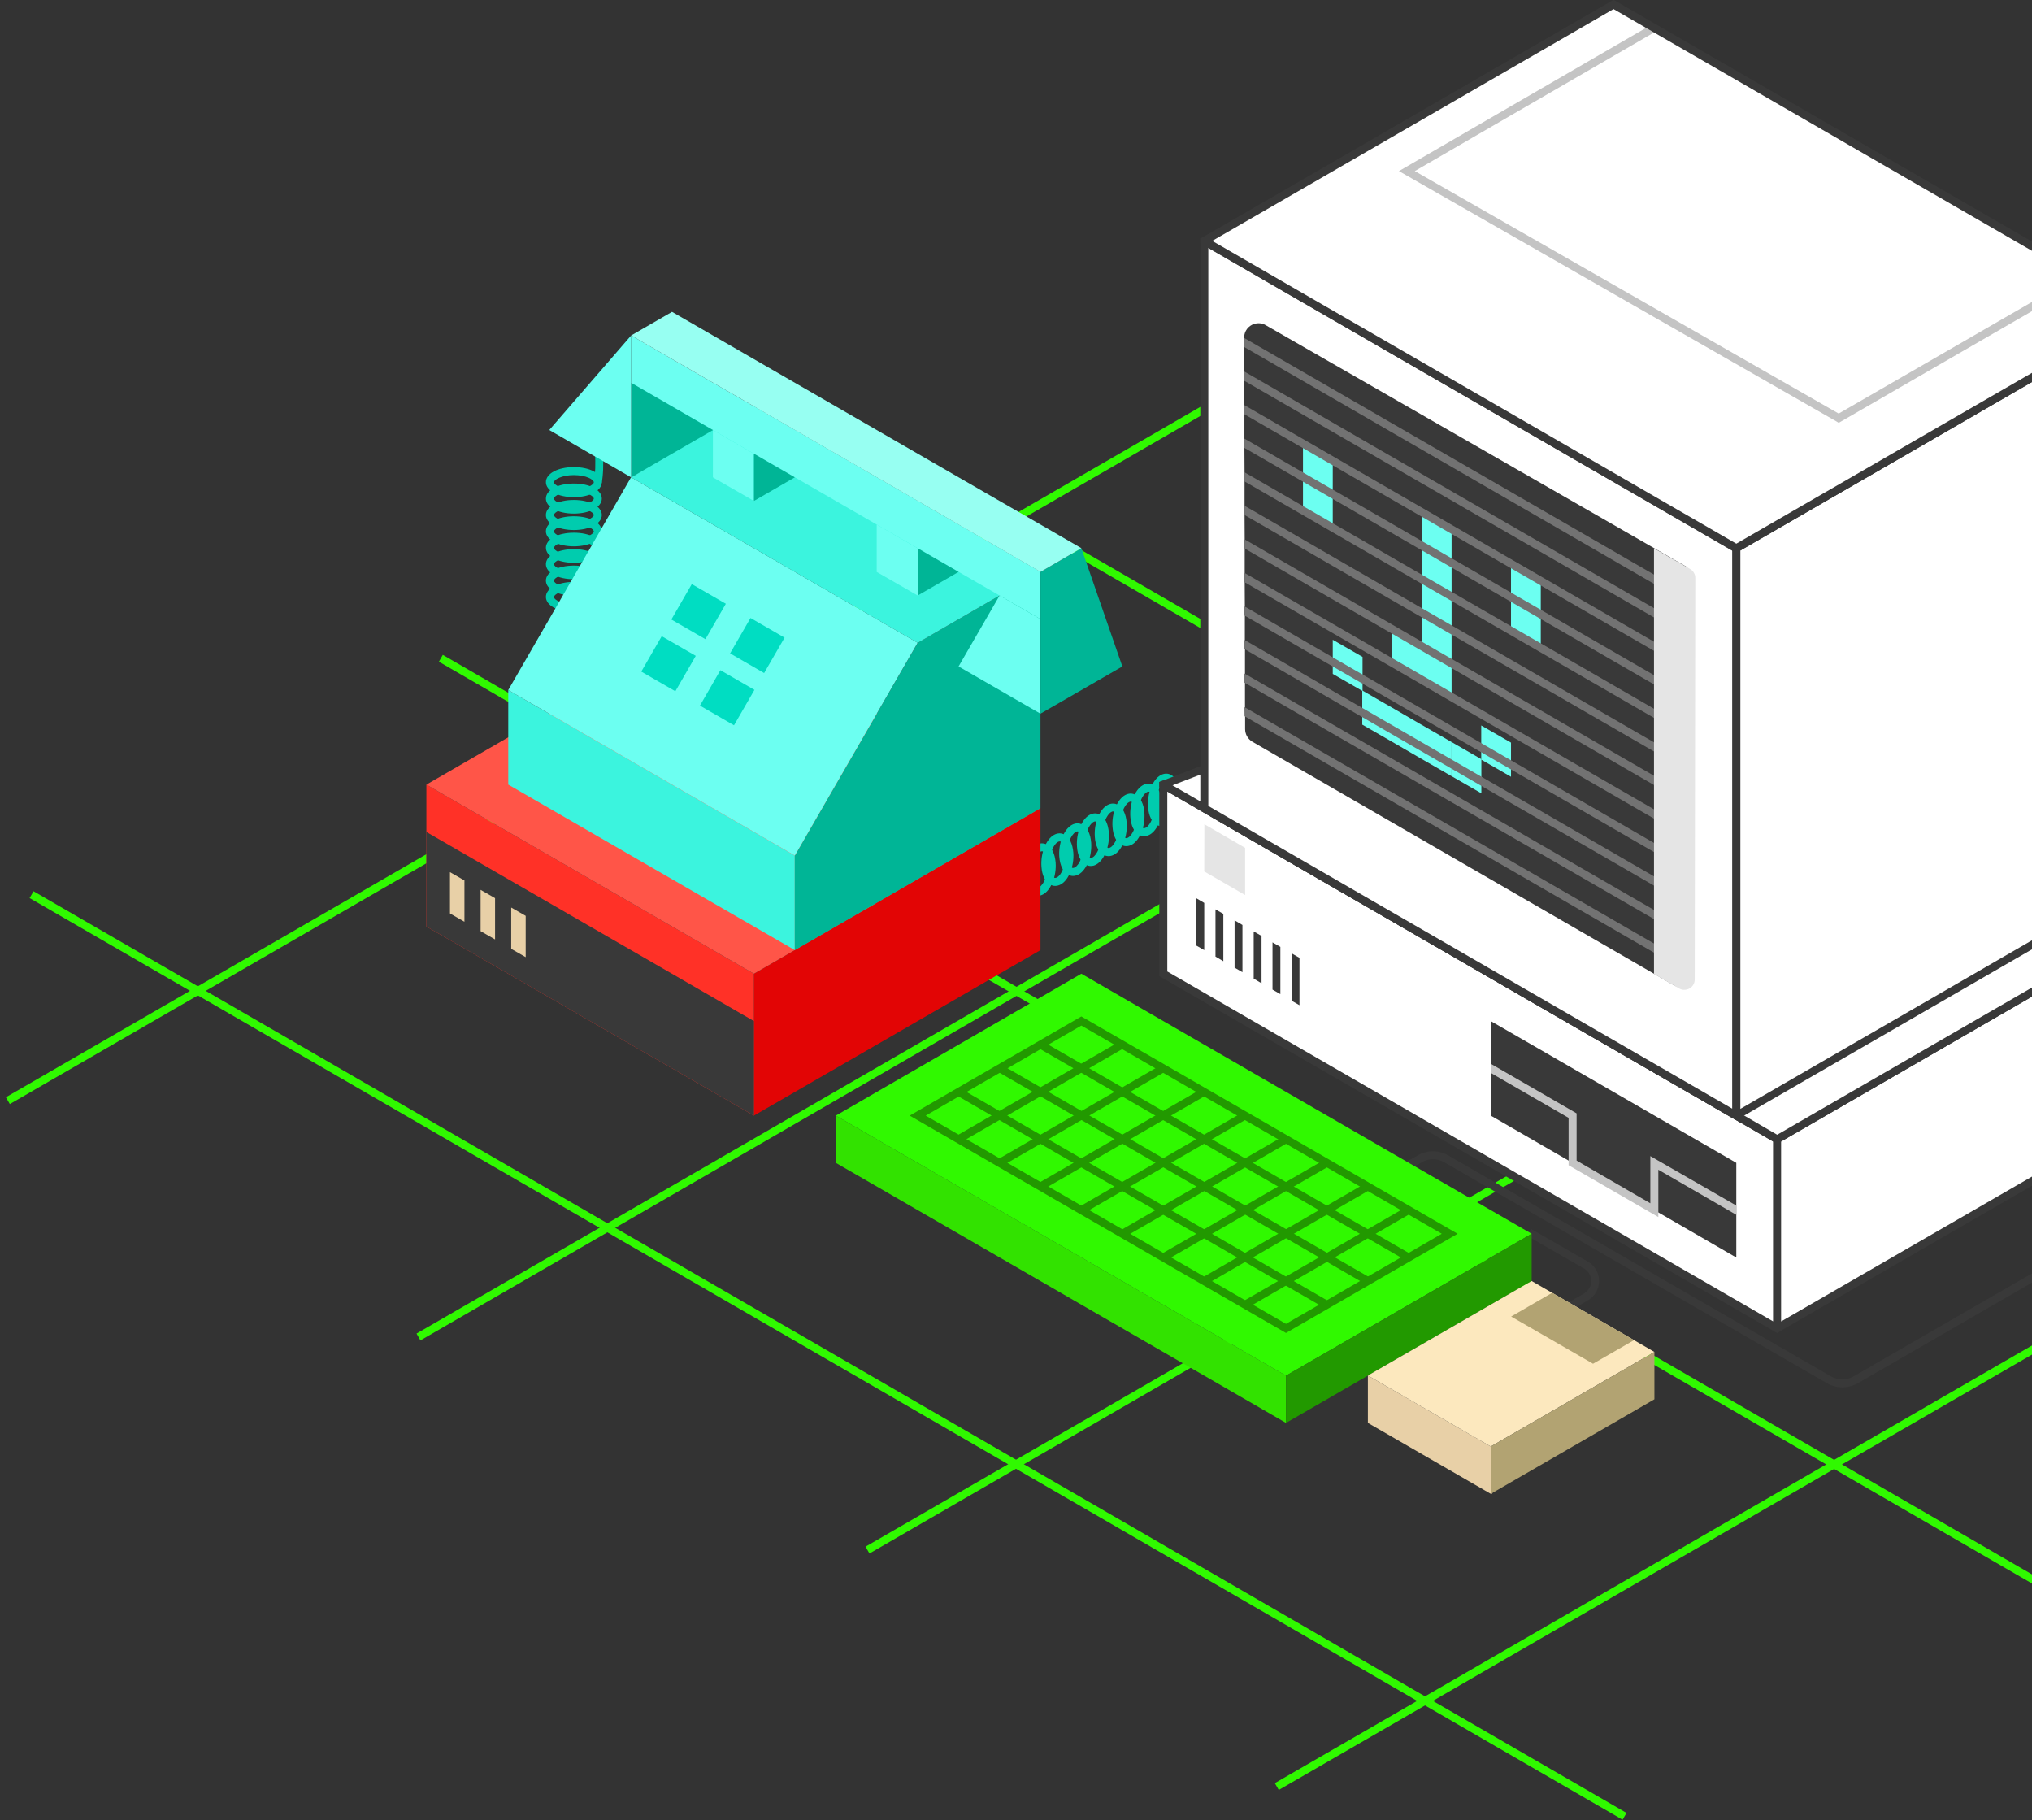 <svg width="776" height="695" viewBox="0 0 776 695" fill="none" xmlns="http://www.w3.org/2000/svg">
<rect x="0" y="0" width="776" height="695" fill="#333333" stroke="none"/>
<g clip-path="url(#clip0_2_30983)">
<path d="M642.999 48.674L2.246 419.001L3.748 421.602L644.502 51.276L642.999 48.674Z" fill="#30F900"/>
<path d="M799.813 138.914L159.059 509.24L160.562 511.841L801.315 141.515L799.813 138.914Z" fill="#30F900"/>
<path d="M893.038 265.51L330.539 590.609L332.041 593.211L894.541 268.111L893.038 265.51Z" fill="#30F900"/>
<path d="M1049.34 355.815L486.842 680.915L488.345 683.516L1050.84 358.416L1049.34 355.815Z" fill="#30F900"/>
<path d="M12.808 340.33L11.304 342.93L619.64 694.883L621.144 692.283L12.808 340.33Z" fill="#30F900"/>
<path d="M169.104 250.074L167.6 252.675L775.936 604.628L777.44 602.027L169.104 250.074Z" fill="#30F900"/>
<path d="M328.319 161.09L326.815 163.69L935.151 515.644L936.655 513.043L328.319 161.09Z" fill="#30F900"/>
<path d="M512.167 86.189L510.663 88.789L1088.59 423.147L1090.09 420.547L512.167 86.189Z" fill="#30F900"/>
<path d="M396.216 342.105C395.572 342.105 394.929 341.944 394.339 341.622C392.408 340.603 391.228 338.081 390.959 334.755C390.584 329.658 392.676 324.347 395.733 322.63C397.074 321.879 398.523 321.826 399.756 322.523C401.687 323.542 402.867 326.064 403.136 329.39C403.511 334.487 401.419 339.798 398.362 341.515C397.664 341.891 396.913 342.105 396.216 342.105ZM397.182 325.259C395.411 326.225 393.641 330.302 393.963 334.487C394.124 336.955 394.982 338.511 395.733 338.886C395.948 338.994 396.27 339.101 396.86 338.779C398.63 337.813 400.4 333.736 400.078 329.551C399.917 327.083 399.059 325.527 398.308 325.152C398.093 325.045 397.772 324.991 397.182 325.259Z" fill="#00CCAE"/>
<path d="M402.975 338.296C402.331 338.296 401.687 338.135 401.097 337.813C399.166 336.794 397.932 334.272 397.718 330.946C397.342 325.849 399.434 320.538 402.492 318.821C403.833 318.07 405.281 318.016 406.515 318.714C408.446 319.733 409.626 322.255 409.894 325.581C410.27 330.678 408.178 335.989 405.12 337.706C404.423 338.082 403.726 338.296 402.975 338.296ZM404.637 321.289C404.476 321.289 404.262 321.343 403.994 321.504C402.224 322.469 400.453 326.547 400.775 330.731C400.936 333.199 401.794 334.755 402.545 335.131C402.76 335.238 403.135 335.345 403.672 335.023C405.442 334.058 407.212 329.98 406.89 325.796C406.729 323.328 405.871 321.772 405.12 321.396C404.959 321.343 404.852 321.289 404.637 321.289Z" fill="#00CCAE"/>
<path d="M409.787 334.487C409.143 334.487 408.499 334.326 407.909 334.004C405.978 332.985 404.798 330.463 404.53 327.137C404.155 322.04 406.247 316.729 409.304 315.012C410.645 314.261 412.093 314.207 413.327 314.905C415.258 315.924 416.438 318.446 416.706 321.772C417.082 326.869 414.99 332.18 411.932 333.897C411.235 334.272 410.484 334.487 409.787 334.487ZM411.45 317.48C411.289 317.48 411.074 317.534 410.806 317.695C409.036 318.66 407.266 322.738 407.588 326.922C407.749 329.39 408.607 330.946 409.358 331.322C409.572 331.429 409.894 331.536 410.484 331.214C412.254 330.249 414.024 326.171 413.703 321.987C413.542 319.519 412.683 317.963 411.932 317.587C411.772 317.534 411.611 317.48 411.45 317.48Z" fill="#00CCAE"/>
<path d="M416.546 330.678C415.902 330.678 415.258 330.517 414.668 330.195C412.737 329.176 411.503 326.654 411.289 323.328C410.913 318.231 413.005 312.92 416.063 311.203C417.404 310.452 418.852 310.398 420.086 311.096C422.017 312.115 423.197 314.637 423.465 317.963C423.841 323.06 421.749 328.371 418.691 330.088C417.994 330.517 417.297 330.678 416.546 330.678ZM418.208 313.671C418.048 313.671 417.833 313.725 417.565 313.886C415.795 314.851 414.025 318.929 414.346 323.113C414.507 325.581 415.366 327.137 416.117 327.513C416.331 327.62 416.653 327.727 417.243 327.405C419.013 326.44 420.783 322.362 420.461 318.178C420.3 315.71 419.442 314.154 418.691 313.778C418.53 313.725 418.423 313.671 418.208 313.671Z" fill="#00CCAE"/>
<path d="M423.358 326.922C422.714 326.922 422.071 326.761 421.48 326.439C419.549 325.42 418.316 322.898 418.101 319.572C417.726 314.475 419.818 309.164 422.875 307.447C424.216 306.696 425.664 306.642 426.898 307.34C428.829 308.359 430.009 310.881 430.277 314.207C430.653 319.304 428.561 324.615 425.503 326.332C424.806 326.708 424.055 326.922 423.358 326.922ZM425.021 309.861C424.86 309.861 424.645 309.915 424.377 310.076C422.607 311.042 420.837 315.119 421.159 319.304C421.32 321.772 422.178 323.328 422.929 323.703C423.143 323.81 423.465 323.918 424.055 323.596C425.825 322.63 427.595 318.553 427.274 314.368C427.113 311.9 426.254 310.344 425.503 309.969C425.343 309.915 425.182 309.861 425.021 309.861Z" fill="#00CCAE"/>
<path d="M430.116 323.113C429.473 323.113 428.829 322.952 428.239 322.63C426.308 321.611 425.074 319.089 424.86 315.763C424.484 310.666 426.576 305.355 429.634 303.638C430.975 302.887 432.423 302.833 433.657 303.531C435.588 304.55 436.821 307.072 437.036 310.398C437.411 315.495 435.32 320.806 432.262 322.523C431.565 322.898 430.867 323.113 430.116 323.113ZM431.779 306.106C431.618 306.106 431.404 306.16 431.136 306.321C429.365 307.286 427.595 311.364 427.917 315.548C428.078 318.016 428.936 319.572 429.687 319.948C429.902 320.055 430.224 320.162 430.814 319.84C432.584 318.875 434.354 314.797 434.032 310.613C433.871 308.145 433.013 306.589 432.262 306.213C432.101 306.16 431.994 306.106 431.779 306.106Z" fill="#00CCAE"/>
<path d="M436.929 319.304C436.285 319.304 435.641 319.143 435.051 318.821C433.12 317.802 431.887 315.28 431.672 311.954C431.296 306.857 433.388 301.546 436.446 299.829C437.787 299.078 439.235 299.024 440.469 299.722C442.4 300.741 443.634 303.263 443.848 306.589C444.224 311.686 442.132 316.997 439.074 318.714C438.377 319.089 437.626 319.304 436.929 319.304ZM438.592 302.297C438.431 302.297 438.216 302.351 437.948 302.511C436.178 303.477 434.408 307.555 434.729 311.739C434.89 314.207 435.749 315.763 436.5 316.139C436.714 316.246 437.036 316.353 437.626 316.031C439.396 315.066 441.166 310.988 440.844 306.803C440.684 304.336 439.825 302.78 439.074 302.404C438.913 302.351 438.752 302.297 438.592 302.297Z" fill="#00CCAE"/>
<path d="M443.687 315.495C443.044 315.495 442.4 315.334 441.81 315.012C439.879 313.993 438.645 311.471 438.431 308.145C438.055 303.048 440.147 297.737 443.205 296.02C444.546 295.269 445.994 295.215 447.228 295.913C449.159 296.932 450.392 299.454 450.607 302.78C450.982 307.877 448.891 313.188 445.833 314.905C445.136 315.334 444.438 315.495 443.687 315.495ZM445.35 298.488C445.189 298.488 444.975 298.541 444.707 298.702C442.936 299.668 441.166 303.746 441.488 307.93C441.649 310.398 442.507 311.954 443.258 312.33C443.473 312.437 443.795 312.544 444.385 312.222C446.155 311.257 447.925 307.179 447.603 302.994C447.442 300.527 446.584 298.971 445.833 298.595C445.672 298.541 445.565 298.488 445.35 298.488Z" fill="#00CCAE"/>
<path d="M287.917 426.014V371.827L397.343 308.627V362.814L287.917 426.014Z" fill="#E20505"/>
<path d="M287.917 371.827L162.829 299.614V353.801L287.917 426.014V371.827Z" fill="#FF3127"/>
<path d="M272.254 236.415L162.829 299.614L287.917 371.827L397.343 308.627L272.254 236.415Z" fill="#FF5548"/>
<path d="M162.829 317.694L287.917 389.907V426.014L162.829 353.801V317.694Z" fill="#393939"/>
<path d="M200.752 365.497L195.227 362.331V346.558L200.752 349.723V365.497Z" fill="#E8D0A7"/>
<path d="M189.059 358.736L183.534 355.571V339.798L189.059 342.963V358.736Z" fill="#E8D0A7"/>
<path d="M177.365 351.977L171.84 348.811V333.038L177.365 336.203V351.977Z" fill="#E8D0A7"/>
<path d="M229.771 184.428L226.821 183.784C228.001 178.311 226.821 166.669 226.821 166.562L229.825 166.24C229.879 166.723 231.059 178.472 229.771 184.428Z" fill="#00CCAE"/>
<path d="M219.15 189.846C213.089 189.846 208.476 187.378 208.476 184.106C208.476 180.833 213.035 178.365 219.15 178.365C225.265 178.365 229.825 180.833 229.825 184.106C229.825 187.378 225.212 189.846 219.15 189.846ZM219.15 181.423C214.43 181.423 211.534 183.194 211.534 184.159C211.534 185.125 214.43 186.896 219.15 186.896C223.871 186.896 226.767 185.125 226.767 184.159C226.767 183.14 223.871 181.423 219.15 181.423Z" fill="#00CCAE"/>
<path d="M219.15 196.124C213.089 196.124 208.476 193.656 208.476 190.383C208.476 187.11 213.035 184.643 219.15 184.643C225.265 184.643 229.825 187.11 229.825 190.383C229.825 193.656 225.212 196.124 219.15 196.124ZM219.15 187.647C214.43 187.647 211.534 189.417 211.534 190.383C211.534 191.349 214.43 193.119 219.15 193.119C223.871 193.119 226.767 191.349 226.767 190.383C226.767 189.417 223.871 187.647 219.15 187.647Z" fill="#00CCAE"/>
<path d="M219.15 202.401C213.089 202.401 208.476 199.933 208.476 196.66C208.476 193.387 213.035 190.919 219.15 190.919C225.265 190.919 229.825 193.387 229.825 196.66C229.825 199.933 225.212 202.401 219.15 202.401ZM219.15 193.924C214.43 193.924 211.534 195.694 211.534 196.66C211.534 197.626 214.43 199.396 219.15 199.396C223.871 199.396 226.767 197.626 226.767 196.66C226.767 195.694 223.871 193.924 219.15 193.924Z" fill="#00CCAE"/>
<path d="M219.15 208.624C213.089 208.624 208.476 206.156 208.476 202.883C208.476 199.61 213.035 197.143 219.15 197.143C225.265 197.143 229.825 199.61 229.825 202.883C229.825 206.156 225.212 208.624 219.15 208.624ZM219.15 200.201C214.43 200.201 211.534 201.971 211.534 202.937C211.534 203.902 214.43 205.673 219.15 205.673C223.871 205.673 226.767 203.902 226.767 202.937C226.767 201.971 223.871 200.201 219.15 200.201Z" fill="#00CCAE"/>
<path d="M219.15 214.901C213.089 214.901 208.476 212.433 208.476 209.16C208.476 205.888 213.035 203.42 219.15 203.42C225.265 203.42 229.825 205.888 229.825 209.16C229.825 212.433 225.212 214.901 219.15 214.901ZM219.15 206.478C214.43 206.478 211.534 208.248 211.534 209.214C211.534 210.18 214.43 211.95 219.15 211.95C223.871 211.95 226.767 210.18 226.767 209.214C226.767 208.195 223.871 206.478 219.15 206.478Z" fill="#00CCAE"/>
<path d="M219.15 221.178C213.089 221.178 208.476 218.71 208.476 215.437C208.476 212.165 213.035 209.697 219.15 209.697C225.265 209.697 229.825 212.165 229.825 215.437C229.825 218.71 225.212 221.178 219.15 221.178ZM219.15 212.701C214.43 212.701 211.534 214.472 211.534 215.437C211.534 216.403 214.43 218.174 219.15 218.174C223.871 218.174 226.767 216.403 226.767 215.437C226.767 214.472 223.871 212.701 219.15 212.701Z" fill="#00CCAE"/>
<path d="M219.15 227.455C213.089 227.455 208.476 224.987 208.476 221.715C208.476 218.442 213.035 215.974 219.15 215.974C225.265 215.974 229.825 218.442 229.825 221.715C229.825 224.987 225.212 227.455 219.15 227.455ZM219.15 218.979C214.43 218.979 211.534 220.749 211.534 221.715C211.534 222.68 214.43 224.451 219.15 224.451C223.871 224.451 226.767 222.68 226.767 221.715C226.767 220.749 223.871 218.979 219.15 218.979Z" fill="#00CCAE"/>
<path d="M219.15 233.678C213.089 233.678 208.476 231.21 208.476 227.938C208.476 224.665 213.035 222.197 219.15 222.197C225.265 222.197 229.825 224.665 229.825 227.938C229.825 231.21 225.212 233.678 219.15 233.678ZM219.15 225.255C214.43 225.255 211.534 227.026 211.534 227.991C211.534 228.957 214.43 230.728 219.15 230.728C223.871 230.728 226.767 228.957 226.767 227.991C226.767 227.026 223.871 225.255 219.15 225.255Z" fill="#00CCAE"/>
<path d="M241.036 146.175V182.282L281.588 160.607L241.036 146.175Z" fill="#00B596"/>
<path d="M241.036 128.095L209.763 164.202L241.036 182.282V128.095Z" fill="#6CFFF1"/>
<path d="M194.101 299.614L303.526 362.814V326.708L194.101 263.508V299.614Z" fill="#3BF4DE"/>
<path d="M303.526 326.708L350.461 245.481L397.342 218.388V308.627L303.526 362.814V326.708Z" fill="#00B596"/>
<path d="M241.005 182.242L194.096 263.502L303.538 326.702L350.446 245.442L241.005 182.242Z" fill="#6CFFF1"/>
<path d="M264.187 223.045L256.382 236.565L269.389 244.076L277.194 230.556L264.187 223.045Z" fill="#00DDC2"/>
<path d="M252.705 242.939L244.9 256.459L257.907 263.97L265.711 250.45L252.705 242.939Z" fill="#00DDC2"/>
<path d="M286.614 235.984L278.809 249.504L291.816 257.015L299.621 243.495L286.614 235.984Z" fill="#00DDC2"/>
<path d="M275.105 255.924L267.3 269.444L280.307 276.955L288.112 263.435L275.105 255.924Z" fill="#00DDC2"/>
<path d="M397.343 218.388L287.917 155.188L241.036 182.282L350.461 245.481L397.343 218.388Z" fill="#3BF4DE"/>
<path d="M272.254 182.282L287.917 191.295V173.269L272.254 164.202V182.282Z" fill="#6CFFF1"/>
<path d="M287.917 191.295L303.526 182.282V164.202L287.917 173.269V191.295Z" fill="#00B596"/>
<path d="M334.798 218.388L350.461 227.401V209.375L334.798 200.308V218.388Z" fill="#6CFFF1"/>
<path d="M350.461 227.401L366.07 218.388V200.308L350.461 209.375V227.401Z" fill="#00B596"/>
<path d="M241.036 128.095L397.343 218.388V236.415L241.036 146.175V128.095Z" fill="#6CFFF1"/>
<path d="M381.733 227.401L366.07 254.495L397.342 272.521V236.415L381.733 227.401Z" fill="#6CFFF1"/>
<path d="M397.343 272.521L428.615 254.495L412.952 209.321L397.343 218.388V272.521Z" fill="#00B596"/>
<path d="M412.952 209.321L256.645 119.082L241.036 128.095L397.343 218.388L412.952 209.321Z" fill="#97FFF2"/>
<path d="M585.619 508.527L584.117 505.899L604.876 493.935C606.592 492.915 607.665 491.145 607.665 489.16C607.665 487.175 606.646 485.351 604.876 484.385L584.922 472.904L571.082 480.898L569.581 478.269L584.922 469.417L606.378 481.756C609.06 483.312 610.669 486.048 610.669 489.16C610.669 492.271 609.06 495.008 606.378 496.563L585.619 508.527Z" fill="#393939"/>
<path d="M703.573 529.773C701.535 529.773 699.55 529.236 697.727 528.217L551.558 443.825C548.876 442.27 545.604 442.27 542.922 443.825L532.354 449.888L530.853 447.259L541.42 441.196C545.014 439.104 549.466 439.104 553.06 441.196L699.229 525.588C701.911 527.144 705.183 527.144 707.865 525.588L859.505 438.031C862.187 436.475 863.796 433.686 863.796 430.574C863.796 427.462 862.187 424.672 859.505 423.116L834.616 408.738L836.118 406.109L861.007 420.488C864.654 422.58 866.854 426.389 866.854 430.574C866.854 434.812 864.654 438.568 861.007 440.66L709.366 528.27C707.596 529.236 705.558 529.773 703.573 529.773Z" fill="#393939"/>
<path d="M319.189 426.014V444.04L491.105 543.346V525.32L319.189 426.014Z" fill="#32E200"/>
<path d="M412.952 371.827L319.189 426.014L491.105 525.32L584.922 471.133L412.952 371.827Z" fill="#30F900"/>
<path d="M491.105 509.01L347.404 426.014L412.952 388.137L556.653 471.133L491.105 509.01ZM353.519 426.014L491.105 505.523L550.592 471.133L412.952 391.624L353.519 426.014Z" fill="#229900"/>
<path d="M427.786 397.588L365.275 433.716L366.778 436.317L429.288 400.189L427.786 397.588Z" fill="#229900"/>
<path d="M443.417 406.661L380.907 442.79L382.41 445.391L444.92 409.263L443.417 406.661Z" fill="#229900"/>
<path d="M459.068 415.661L396.557 451.789L398.06 454.39L460.57 418.262L459.068 415.661Z" fill="#229900"/>
<path d="M474.672 424.689L412.162 460.817L413.665 463.418L476.175 427.29L474.672 424.689Z" fill="#229900"/>
<path d="M490.303 433.762L427.793 469.89L429.296 472.491L491.806 436.363L490.303 433.762Z" fill="#229900"/>
<path d="M505.954 442.763L443.444 478.891L444.947 481.492L507.457 445.364L505.954 442.763Z" fill="#229900"/>
<path d="M521.558 451.789L459.047 487.917L460.55 490.519L523.06 454.391L521.558 451.789Z" fill="#229900"/>
<path d="M537.209 460.79L474.698 496.918L476.201 499.519L538.712 463.391L537.209 460.79Z" fill="#229900"/>
<path d="M366.875 415.704L365.373 418.306L506.014 499.564L507.516 496.963L366.875 415.704Z" fill="#229900"/>
<path d="M382.512 406.628L381.01 409.229L521.667 490.472L523.169 487.87L382.512 406.628Z" fill="#229900"/>
<path d="M398.158 397.653L396.655 400.254L537.296 481.529L538.799 478.928L398.158 397.653Z" fill="#229900"/>
<path d="M491.105 543.346L584.922 489.213V471.133L491.105 525.32V543.346Z" fill="#229900"/>
<path d="M522.377 543.346V525.266L569.312 552.359C569.312 552.359 571.565 571.727 569.312 570.439C567.006 569.098 522.377 543.346 522.377 543.346Z" fill="#E8D0A7"/>
<path d="M522.377 525.266L584.922 489.16L631.803 516.253L569.312 552.359L522.377 525.266Z" fill="#FCE8BE"/>
<path d="M569.312 552.359V570.439L631.803 534.333V516.253L569.312 552.359Z" fill="#B2A372"/>
<path d="M592.753 493.666L577.09 502.733L608.362 520.759L624.025 511.746L592.753 493.666Z" fill="#B2A372"/>
<path d="M444.224 371.827V299.614L678.684 435.027V507.24L444.224 371.827Z" fill="white"/>
<path d="M678.684 433.31L666.133 426.014L661.573 423.385L447.764 299.883L444.385 297.951L442.722 298.595V372.739L677.182 508.152L678.684 509.01L680.186 508.152V434.169L678.684 433.31ZM677.182 504.611L445.779 370.969V302.243L495.504 331L661.573 426.926L663.129 427.784L677.182 435.939V504.611V504.611Z" fill="#393939"/>
<path d="M678.684 435.027V507.24L834.991 417V344.788L678.684 435.027Z" fill="white"/>
<path d="M834.991 343.017L831.987 344.788L678.684 433.31L677.933 433.739L677.182 434.168V508.098L678.684 508.957L680.186 508.098L835.742 418.288L836.493 417.859V343.876L834.991 343.017ZM833.489 416.088L680.186 504.611V435.885L833.489 347.363V416.088Z" fill="#393939"/>
<path d="M834.991 344.788L631.803 227.401L444.224 299.614L678.684 435.027L834.991 344.788Z" fill="white"/>
<path d="M834.991 343.017L820.884 334.862L661.573 242.853L632.554 226.114L631.964 225.738L444.438 297.951L442.776 298.595V300.526L445.779 302.243L495.504 331L661.573 426.926L663.129 427.784L677.182 435.885L678.684 436.744L680.186 435.885L833.489 347.363L836.493 345.592V343.822L834.991 343.017ZM678.684 433.31L666.133 426.014L661.573 423.385L447.764 299.883L631.696 229.065L661.627 246.34L819.382 337.491L831.934 344.788L678.684 433.31Z" fill="#393939"/>
<path d="M459.887 308.681V91.989L663.075 209.375V426.014L459.887 308.681Z" fill="white"/>
<path d="M663.075 207.605L462.944 91.989L459.887 90.272L458.385 91.13V309.54L664.577 428.643V208.517L663.075 207.605ZM661.573 423.385L461.442 307.769V94.618L661.573 210.233V423.385V423.385Z" fill="#393939"/>
<path d="M663.075 209.375L819.328 119.082L819.382 335.721L663.075 426.014V209.375Z" fill="white"/>
<path d="M664.577 210.233L817.827 121.711L817.88 334.862L664.631 423.438V210.233H664.577ZM820.884 119.94V118.17L819.382 117.312L817.88 118.17L816.325 119.028L663.075 207.604L662.324 208.034L661.573 208.463V426.872L663.129 427.73L666.133 425.96L819.436 337.437L820.187 337.008L820.938 336.579V334.809L820.884 119.94Z" fill="#393939"/>
<path d="M663.075 209.375L459.887 91.989L616.194 1.696L819.328 119.082L663.075 209.375Z" fill="white"/>
<path d="M644.194 216.51L631.696 209.321L483.381 124.179C481.933 123.32 480.323 123.267 478.929 123.696C476.783 124.393 475.12 126.378 475.12 128.954L475.174 132.441V145.317L475.228 154.598V170.908L475.281 180.243V196.553L475.335 205.834V222.251L475.389 231.532V244.301L475.442 247.842V269.999L475.496 273.54V278.422C475.496 279.388 475.764 280.354 476.247 281.212C476.73 282.017 477.427 282.768 478.285 283.251L631.91 371.988L639.151 376.173C640.922 377.192 642.853 377.085 644.408 376.28V216.51H644.194Z" fill="#393939"/>
<path d="M663.075 444.04V480.2L633.305 462.978L599.029 443.182L569.312 426.014V389.907L663.075 444.04Z" fill="#393939"/>
<path d="M459.887 362.814L456.883 361.097V343.017L459.887 344.788V362.814Z" fill="#393939"/>
<path d="M467.182 367.052L464.178 365.282V347.255L467.182 348.972V367.052Z" fill="#393939"/>
<path d="M474.477 371.237L471.473 369.52V351.44L474.477 353.21V371.237Z" fill="#393939"/>
<path d="M481.772 375.475L478.768 373.705V355.678L481.772 357.395V375.475Z" fill="#393939"/>
<path d="M488.96 379.607L485.956 377.89V359.863L488.96 361.58V379.607Z" fill="#393939"/>
<path d="M496.255 383.845L493.251 382.128V364.048L496.255 365.765V383.845Z" fill="#393939"/>
<path d="M663.075 460.35V463.891L633.305 446.669V464.749L599.029 444.952V426.872L569.312 409.704V406.217L602.086 425.155V443.182L630.247 459.491V441.465L663.075 460.35Z" fill="#C4C4C4"/>
<path d="M459.94 314.744L459.887 332.77L475.496 341.783V323.757L459.94 314.744Z" fill="#E5E5E5"/>
<path d="M508.967 187.486L497.596 180.94V167.903L508.967 174.449V187.486Z" fill="#6CFFF1"/>
<path d="M508.967 200.523L497.596 193.977V180.94L508.967 187.486V200.523Z" fill="#6CFFF1"/>
<path d="M588.408 233.357L577.036 226.758V213.721L588.408 220.32V233.357Z" fill="#6CFFF1"/>
<path d="M554.347 213.667L542.975 207.121V194.084L554.347 200.63V213.667Z" fill="#6CFFF1"/>
<path d="M588.408 246.393L577.036 239.794V226.757L588.408 233.356V246.393Z" fill="#6CFFF1"/>
<path d="M520.339 263.883L508.967 257.338V244.301L520.339 250.846V263.883Z" fill="#6CFFF1"/>
<path d="M531.603 283.251L520.232 276.706V263.669L531.603 270.214V283.251Z" fill="#6CFFF1"/>
<path d="M542.975 289.85L531.604 283.251V270.214L542.975 276.813V289.85Z" fill="#6CFFF1"/>
<path d="M554.347 296.395L542.975 289.85V276.813L554.347 283.358V296.395Z" fill="#6CFFF1"/>
<path d="M554.347 226.704L542.975 220.159V207.122L554.347 213.667V226.704Z" fill="#6CFFF1"/>
<path d="M554.347 239.741L542.975 233.196V220.159L554.347 226.704V239.741Z" fill="#6CFFF1"/>
<path d="M554.347 252.778L542.975 246.232V233.195L554.347 239.741V252.778Z" fill="#6CFFF1"/>
<path d="M554.347 265.547L542.975 258.948V245.911L554.347 252.51V265.547Z" fill="#6CFFF1"/>
<path d="M542.975 258.947L531.604 252.402V239.365L542.975 245.911V258.947Z" fill="#6CFFF1"/>
<path d="M565.718 302.941L554.347 296.395V283.358L565.718 289.904V302.941Z" fill="#6CFFF1"/>
<path d="M577.036 296.61L565.665 290.064V277.027L577.036 283.573V296.61Z" fill="#6CFFF1"/>
<path d="M644.194 354.713L475.228 257.177V260.664L644.194 358.2V354.713Z" fill="#727272"/>
<path d="M644.194 367.535L475.228 270L475.281 273.487L644.194 371.022V367.535Z" fill="#727272"/>
<path d="M644.194 303.477L475.174 205.888V209.375L644.194 307.018V303.477Z" fill="#727272"/>
<path d="M644.194 316.299L475.174 218.71V222.251L644.194 319.84V316.299Z" fill="#727272"/>
<path d="M644.194 329.122L475.228 231.532V235.019L644.194 332.609V329.122Z" fill="#727272"/>
<path d="M644.194 341.89L475.228 244.354V247.842L644.194 345.431V341.89Z" fill="#727272"/>
<path d="M644.194 252.295L475.12 154.652V158.139L644.194 255.782V252.295Z" fill="#727272"/>
<path d="M644.194 265.063L475.12 167.42V170.961L644.194 268.604V265.063Z" fill="#727272"/>
<path d="M644.194 277.886L475.174 180.296V183.784L644.194 281.373V277.886Z" fill="#727272"/>
<path d="M644.194 290.708L475.174 193.065V196.606L644.194 294.196V290.708Z" fill="#727272"/>
<path d="M644.194 226.65L475.067 129.007L475.121 132.495L644.194 230.191V226.65Z" fill="#727272"/>
<path d="M644.194 239.473L475.12 141.83V145.371L644.194 243.014V239.473Z" fill="#727272"/>
<path d="M647.412 220.695L647.198 374.027C647.198 375.797 646.071 377.192 644.623 377.729C643.55 378.104 642.37 378.104 641.244 377.46L631.642 371.934V209.375L645.428 217.262C646.071 217.637 646.554 218.12 646.876 218.71C647.251 219.3 647.412 219.998 647.412 220.695Z" fill="#E5E5E5"/>
<path d="M702.179 161.465L701.428 160.982L534.232 65.325L630.891 9.314L632.447 11.943L540.293 65.325L702.179 157.924L795.19 104.221L796.692 106.85L702.179 161.465Z" fill="#C4C4C4"/>
<path d="M819.382 117.312L616.194 -0.075L459.887 90.272L458.385 91.13V92.901L461.389 94.671L661.519 210.287L663.021 211.145L664.523 210.287L817.773 121.764L819.275 120.906L820.777 120.048V118.17L819.382 117.312ZM663.075 207.604L462.944 91.989L616.194 3.466L816.324 119.082L663.075 207.604Z" fill="#393939"/>
</g>
<defs>
<clipPath id="clip0_2_30983">
<rect width="776" height="695" fill="white"/>
</clipPath>
</defs>
</svg>
